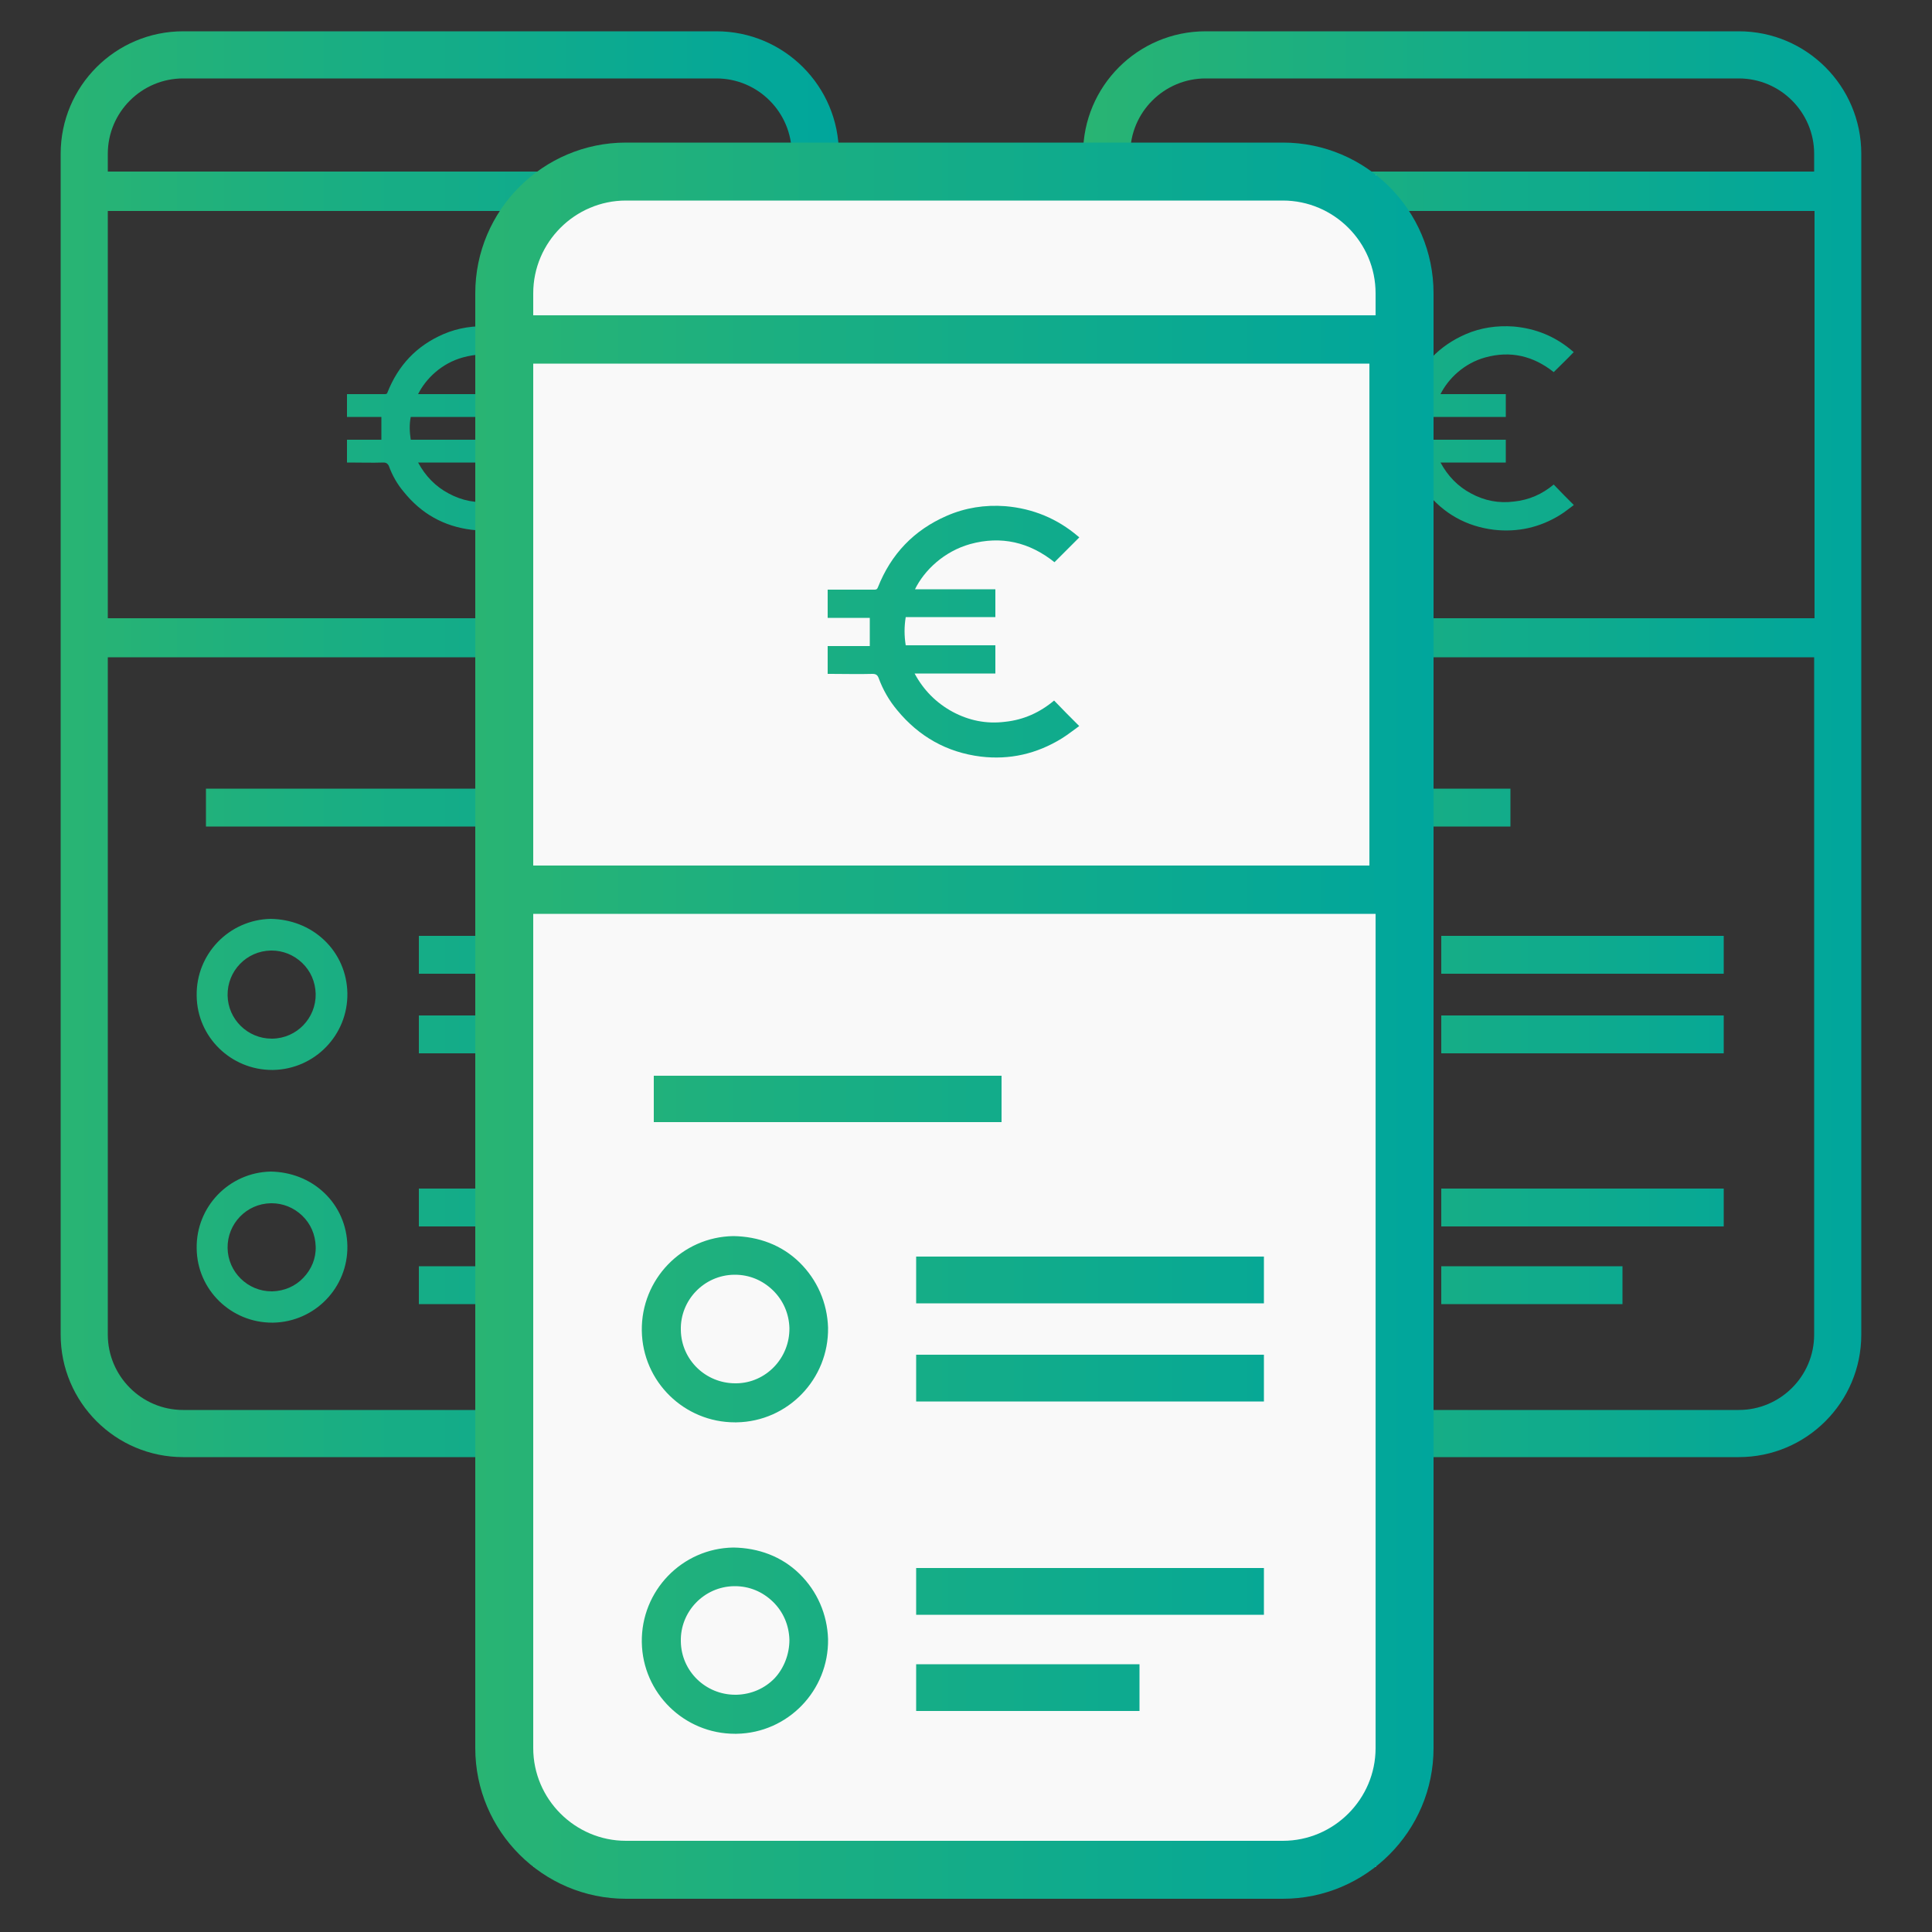 <?xml version="1.0" encoding="utf-8"?>
<!-- Generator: Adobe Illustrator 24.3.0, SVG Export Plug-In . SVG Version: 6.00 Build 0)  -->
<svg version="1.1" id="Layer_1" xmlns="http://www.w3.org/2000/svg" xmlns:xlink="http://www.w3.org/1999/xlink" x="0px" y="0px"
	 viewBox="0 0 50 50" style="enable-background:new 0 0 50 50;" xml:space="preserve">
<rect x="0" y="0" width="50" height="50" fill="#333333" stroke="none"/>
<style type="text/css">
	.st0{fill:url(#SVGID_1_);}
	.st1{fill:url(#SVGID_2_);}
	.st2{fill:#F9F9F9;}
	.st3{fill:url(#SVGID_3_);}
</style>
<linearGradient id="SVGID_1_" gradientUnits="userSpaceOnUse" x1="1.577" y1="19.259" x2="21.71" y2="19.259">
	<stop  offset="0" style="stop-color:#29B473"/>
	<stop  offset="0.299" style="stop-color:#1CAF80"/>
	<stop  offset="1" style="stop-color:#00A69C"/>
</linearGradient>
<path class="st0" d="M9.05,11.97c-0.02,0-0.04,0-0.07,0c0-0.2,0-0.39,0-0.59c0.3,0,0.59,0,0.89,0c0-0.2,0-0.39,0-0.59
	c-0.29,0-0.59,0-0.89,0c0-0.2,0-0.39,0-0.59c0.02,0,0.04,0,0.06,0c0.31,0,0.61,0,0.92,0c0.04,0,0.06-0.01,0.07-0.05
	c0.28-0.7,0.75-1.2,1.44-1.5c0.39-0.17,0.81-0.23,1.24-0.2c0.58,0.05,1.09,0.26,1.53,0.64c0.01,0.01,0.02,0.02,0.03,0.02
	c-0.17,0.18-0.35,0.35-0.52,0.52c-0.53-0.42-1.12-0.56-1.77-0.38c-0.55,0.15-0.96,0.55-1.16,0.95c0.57,0,1.12,0,1.69,0
	c0,0.2,0,0.39,0,0.59c-0.63,0-1.25,0-1.88,0c-0.04,0.2-0.03,0.39,0,0.59c0.63,0,1.25,0,1.88,0c0,0.2,0,0.39,0,0.59
	c-0.56,0-1.12,0-1.69,0c0.19,0.35,0.45,0.62,0.79,0.8c0.35,0.19,0.72,0.26,1.11,0.21c0.39-0.04,0.73-0.19,1.03-0.44
	c0.17,0.18,0.34,0.35,0.52,0.53c-0.11,0.08-0.23,0.18-0.36,0.26c-0.52,0.32-1.09,0.45-1.71,0.38c-0.72-0.09-1.3-0.42-1.75-0.98
	c-0.17-0.2-0.3-0.43-0.39-0.68C10.03,12,10,11.97,9.92,11.97C9.63,11.98,9.34,11.97,9.05,11.97z M21.71,3.98v30.56
	c0,1.75-1.42,3.17-3.17,3.17H4.74c-1.75,0-3.17-1.42-3.17-3.17V3.98c0-1.75,1.42-3.17,3.17-3.17h13.8
	C20.29,0.81,21.71,2.23,21.71,3.98z M20.49,17.01h-0.1h-0.45h-0.45h-0.45h-0.45h-0.45H17.7h-0.45H16.8h-0.45H15.9h-0.45H15h-0.45
	H14.1h-0.45H13.2h-0.45H12.3h-0.45H11.4h-0.45H10.5h-0.45H9.6H9.15H8.7H8.25H7.8H7.35H6.9H6.45H6H5.55H5.1H4.65H4.2H3.75H3.3H2.85
	H2.79v17.53c0,1.07,0.87,1.95,1.95,1.95h13.8c1.07,0,1.95-0.87,1.95-1.95V17.01z M20.49,5.46H2.79V16h0.06H3.3h0.45H4.2h0.45H5.1
	h0.45H6h0.45H6.9h0.45H7.8h0.45H8.7h0.45H9.6h0.45h0.45h0.45h0.45h0.45h0.45h0.45h0.45h0.45h0.45h0.45H15h0.45h0.45h0.45h0.45h0.45
	h0.45h0.45h0.45h0.45h0.45h0.45h0.45h0.1V5.46z M20.49,3.98c0-1.07-0.87-1.95-1.95-1.95H4.74c-1.07,0-1.95,0.87-1.95,1.95v0.46h17.7
	V3.98z M8.39,24.33c0.38,0.36,0.59,0.85,0.6,1.37c0.02,1.08-0.84,1.97-1.92,1.99c-0.01,0-0.02,0-0.03,0c-1.06,0-1.94-0.85-1.95-1.92
	c-0.02-1.08,0.84-1.97,1.92-1.99C7.52,23.79,8.01,23.97,8.39,24.33z M8.17,25.72c-0.01-0.31-0.13-0.59-0.35-0.8
	c-0.22-0.21-0.5-0.32-0.79-0.32c-0.01,0-0.01,0-0.02,0c-0.63,0.01-1.13,0.53-1.12,1.16c0.01,0.62,0.52,1.12,1.14,1.12
	c0.01,0,0.01,0,0.02,0C7.68,26.87,8.18,26.35,8.17,25.72z M8.39,30.87c0.38,0.36,0.59,0.85,0.6,1.37c0.02,1.08-0.84,1.97-1.92,1.99
	c-0.01,0-0.02,0-0.03,0c-1.06,0-1.94-0.85-1.95-1.92c-0.02-1.08,0.84-1.97,1.92-1.99C7.52,30.33,8.01,30.51,8.39,30.87z M8.17,32.26
	c-0.01-0.31-0.13-0.59-0.35-0.8c-0.22-0.21-0.5-0.32-0.79-0.32c-0.01,0-0.01,0-0.02,0c-0.63,0.01-1.13,0.53-1.12,1.16
	c0.01,0.62,0.52,1.12,1.14,1.12c0.01,0,0.01,0,0.02,0c0.31-0.01,0.59-0.13,0.8-0.35C8.06,32.85,8.18,32.57,8.17,32.26z M12.63,20.41
	h-7.3v0.98h7.3V20.41z M10.84,25.2h7.31v-0.98h-7.31V25.2z M10.84,27.26h7.31v-0.98h-7.31V27.26z M10.84,31.74h7.31v-0.98h-7.31
	V31.74z M10.84,33.75h4.69v-0.98h-4.69V33.75z"/>
<linearGradient id="SVGID_2_" gradientUnits="userSpaceOnUse" x1="28.038" y1="19.259" x2="48.171" y2="19.259">
	<stop  offset="0" style="stop-color:#29B473"/>
	<stop  offset="0.299" style="stop-color:#1CAF80"/>
	<stop  offset="1" style="stop-color:#00A69C"/>
</linearGradient>
<path class="st1" d="M35.51,11.97c-0.02,0-0.04,0-0.07,0c0-0.2,0-0.39,0-0.59c0.3,0,0.59,0,0.89,0c0-0.2,0-0.39,0-0.59
	c-0.29,0-0.59,0-0.89,0c0-0.2,0-0.39,0-0.59c0.02,0,0.04,0,0.06,0c0.31,0,0.61,0,0.92,0c0.04,0,0.06-0.01,0.07-0.05
	c0.28-0.7,0.75-1.2,1.44-1.5c0.39-0.17,0.81-0.23,1.24-0.2c0.58,0.05,1.09,0.26,1.53,0.64c0.01,0.01,0.02,0.02,0.03,0.02
	c-0.17,0.18-0.35,0.35-0.52,0.52c-0.53-0.42-1.12-0.56-1.77-0.38c-0.55,0.15-0.96,0.55-1.16,0.95c0.57,0,1.12,0,1.69,0
	c0,0.2,0,0.39,0,0.59c-0.63,0-1.25,0-1.88,0c-0.04,0.2-0.03,0.39,0,0.59c0.63,0,1.25,0,1.88,0c0,0.2,0,0.39,0,0.59
	c-0.56,0-1.12,0-1.69,0c0.19,0.35,0.45,0.62,0.79,0.8c0.35,0.19,0.72,0.26,1.11,0.21c0.39-0.04,0.73-0.19,1.03-0.44
	c0.17,0.18,0.34,0.35,0.52,0.53c-0.11,0.08-0.23,0.18-0.36,0.26c-0.52,0.32-1.09,0.45-1.71,0.38c-0.72-0.09-1.3-0.42-1.75-0.98
	c-0.17-0.2-0.3-0.43-0.39-0.68c-0.02-0.07-0.05-0.09-0.13-0.09C36.09,11.98,35.8,11.97,35.51,11.97z M48.17,3.98v30.56
	c0,1.75-1.42,3.17-3.17,3.17H31.2c-1.75,0-3.17-1.42-3.17-3.17V3.98c0-1.75,1.42-3.17,3.17-3.17H45
	C46.75,0.81,48.17,2.23,48.17,3.98z M46.95,17.01h-0.1h-0.45h-0.45h-0.45h-0.45h-0.45h-0.45h-0.45h-0.45h-0.45h-0.45h-0.45h-0.45
	h-0.45h-0.45h-0.45h-0.45h-0.45h-0.45h-0.45h-0.45h-0.45h-0.45h-0.45h-0.45h-0.45h-0.45h-0.45h-0.45h-0.45h-0.45h-0.45h-0.45h-0.45
	h-0.45h-0.45h-0.45h-0.45h-0.45h-0.45h-0.06v17.53c0,1.07,0.87,1.95,1.95,1.95H45c1.07,0,1.95-0.87,1.95-1.95V17.01z M46.95,5.46
	h-17.7V16h0.06h0.45h0.45h0.45h0.45h0.45h0.45h0.45h0.45h0.45h0.45h0.45h0.45h0.45h0.45h0.45h0.45h0.45h0.45h0.45h0.45h0.45h0.45
	h0.45h0.45h0.45h0.45h0.45h0.45h0.45h0.45h0.45h0.45h0.45h0.45h0.45h0.45h0.45h0.45h0.45h0.1V5.46z M46.95,3.98
	c0-1.07-0.87-1.95-1.95-1.95H31.2c-1.07,0-1.95,0.87-1.95,1.95v0.46h17.7V3.98z M34.85,24.33c0.38,0.36,0.59,0.85,0.6,1.37
	c0.02,1.08-0.84,1.97-1.92,1.99c-0.01,0-0.02,0-0.03,0c-1.06,0-1.94-0.85-1.95-1.92c-0.02-1.08,0.84-1.97,1.92-1.99
	C33.99,23.79,34.47,23.97,34.85,24.33z M34.63,25.72c-0.01-0.31-0.13-0.59-0.35-0.8c-0.22-0.21-0.5-0.32-0.79-0.32
	c-0.01,0-0.01,0-0.02,0c-0.63,0.01-1.13,0.53-1.12,1.16c0.01,0.62,0.52,1.12,1.14,1.12c0.01,0,0.01,0,0.02,0
	C34.14,26.87,34.64,26.35,34.63,25.72z M34.85,30.87c0.38,0.36,0.59,0.85,0.6,1.37c0.02,1.08-0.84,1.97-1.92,1.99
	c-0.01,0-0.02,0-0.03,0c-1.06,0-1.94-0.85-1.95-1.92c-0.02-1.08,0.84-1.97,1.92-1.99C33.99,30.33,34.47,30.51,34.85,30.87z
	 M34.63,32.26c-0.01-0.31-0.13-0.59-0.35-0.8c-0.22-0.21-0.5-0.32-0.79-0.32c-0.01,0-0.01,0-0.02,0c-0.63,0.01-1.13,0.53-1.12,1.16
	c0.01,0.62,0.52,1.12,1.14,1.12c0.01,0,0.01,0,0.02,0c0.31-0.01,0.59-0.13,0.8-0.35C34.52,32.85,34.64,32.57,34.63,32.26z
	 M39.09,20.41h-7.3v0.98h7.3V20.41z M37.3,25.2h7.31v-0.98H37.3V25.2z M37.3,27.26h7.31v-0.98H37.3V27.26z M37.3,31.74h7.31v-0.98
	H37.3V31.74z M37.3,33.75h4.69v-0.98H37.3V33.75z"/>
<rect x="13.8" y="4.52" class="st2" width="21.81" height="43.79"/>
<linearGradient id="SVGID_3_" gradientUnits="userSpaceOnUse" x1="12.299" y1="26.419" x2="37.105" y2="26.419">
	<stop  offset="0" style="stop-color:#29B473"/>
	<stop  offset="0.299" style="stop-color:#1CAF80"/>
	<stop  offset="1" style="stop-color:#00A69C"/>
</linearGradient>
<path class="st3" d="M21.5,17.44c-0.03,0-0.05,0-0.08,0c0-0.24,0-0.48,0-0.72c0.36,0,0.73,0,1.09,0c0-0.25,0-0.48,0-0.73
	c-0.36,0-0.72,0-1.09,0c0-0.24,0-0.48,0-0.73c0.03,0,0.05,0,0.08,0c0.38,0,0.75,0,1.13,0c0.05,0,0.07-0.01,0.09-0.06
	c0.34-0.86,0.93-1.48,1.78-1.85c0.48-0.21,0.99-0.29,1.52-0.25c0.71,0.06,1.34,0.32,1.88,0.78c0.01,0.01,0.03,0.02,0.03,0.03
	c-0.22,0.22-0.43,0.43-0.64,0.64c-0.65-0.52-1.38-0.69-2.18-0.47c-0.68,0.19-1.19,0.68-1.43,1.17c0.7,0,1.39,0,2.08,0
	c0,0.24,0,0.48,0,0.72c-0.77,0-1.55,0-2.32,0c-0.04,0.25-0.04,0.48,0,0.73c0.77,0,1.54,0,2.32,0c0,0.24,0,0.48,0,0.73
	c-0.69,0-1.38,0-2.09,0c0.23,0.43,0.56,0.76,0.98,0.99c0.43,0.23,0.88,0.32,1.36,0.26c0.48-0.05,0.9-0.24,1.27-0.55
	c0.21,0.22,0.42,0.43,0.65,0.66c-0.14,0.1-0.29,0.22-0.45,0.32c-0.65,0.4-1.35,0.56-2.1,0.47c-0.88-0.11-1.6-0.52-2.16-1.2
	c-0.21-0.25-0.37-0.53-0.48-0.83c-0.03-0.08-0.07-0.11-0.16-0.11C22.22,17.45,21.86,17.44,21.5,17.44z M37.1,7.59v37.65
	c0,2.15-1.75,3.9-3.9,3.9h-17c-2.15,0-3.9-1.75-3.9-3.9V7.59c0-2.15,1.75-3.9,3.9-3.9h17C35.35,3.69,37.1,5.44,37.1,7.59z
	 M35.6,23.65h-0.12h-0.55h-0.55h-0.55h-0.55h-0.55h-0.55H31.6h-0.55H30.5h-0.55h-0.55h-0.55h-0.55h-0.55h-0.55h-0.55h-0.55h-0.55
	h-0.55H24.4h-0.55h-0.55h-0.55h-0.55h-0.55h-0.55h-0.55h-0.55h-0.55h-0.55H18.3h-0.55H17.2h-0.55h-0.55h-0.55h-0.55h-0.55h-0.55
	H13.8v21.59c0,1.32,1.08,2.4,2.4,2.4h17c1.32,0,2.4-1.08,2.4-2.4V23.65z M35.6,9.41H13.8V22.4h0.07h0.55h0.55h0.55h0.55h0.55h0.55
	h0.55h0.55h0.55h0.55h0.55h0.55h0.55h0.55h0.55h0.55h0.55h0.55h0.55h0.55h0.55h0.55h0.55h0.55h0.55h0.55h0.55h0.55h0.55h0.55h0.55
	h0.55h0.55h0.55h0.55h0.55h0.55h0.55h0.55h0.12V9.41z M35.6,7.59c0-1.32-1.08-2.4-2.4-2.4h-17c-1.32,0-2.4,1.08-2.4,2.4v0.57H35.6
	V7.59z M20.69,32.67c0.46,0.45,0.72,1.05,0.74,1.69c0.02,1.33-1.04,2.43-2.37,2.45c-0.01,0-0.03,0-0.04,0
	c-1.31,0-2.39-1.05-2.41-2.37c-0.02-1.33,1.04-2.43,2.37-2.45C19.63,32,20.23,32.22,20.69,32.67z M20.43,34.37
	C20.42,34,20.27,33.65,20,33.39c-0.27-0.26-0.61-0.4-0.98-0.4c-0.01,0-0.02,0-0.02,0c-0.78,0.01-1.4,0.66-1.38,1.43
	c0.01,0.77,0.64,1.38,1.41,1.38c0.01,0,0.02,0,0.03,0C19.82,35.79,20.44,35.15,20.43,34.37z M20.69,40.73
	c0.46,0.45,0.72,1.05,0.74,1.69c0.02,1.33-1.04,2.43-2.37,2.45c-0.01,0-0.03,0-0.04,0c-1.31,0-2.39-1.05-2.41-2.37
	c-0.02-1.33,1.04-2.43,2.37-2.45C19.63,40.06,20.23,40.28,20.69,40.73z M20.43,42.44c-0.01-0.38-0.16-0.73-0.43-0.99
	c-0.27-0.26-0.61-0.4-0.98-0.4c-0.01,0-0.02,0-0.02,0c-0.78,0.01-1.4,0.66-1.38,1.43c0.01,0.77,0.64,1.38,1.41,1.38
	c0.01,0,0.02,0,0.03,0c0.38-0.01,0.73-0.16,0.99-0.43C20.29,43.17,20.43,42.81,20.43,42.44z M25.92,27.84h-9v1.2h9V27.84z
	 M23.71,33.73h9v-1.21h-9V33.73z M23.71,36.27h9v-1.21h-9V36.27z M23.71,41.79h9v-1.21h-9V41.79z M23.71,44.28h5.78v-1.21h-5.78
	V44.28z"/>
</svg>
